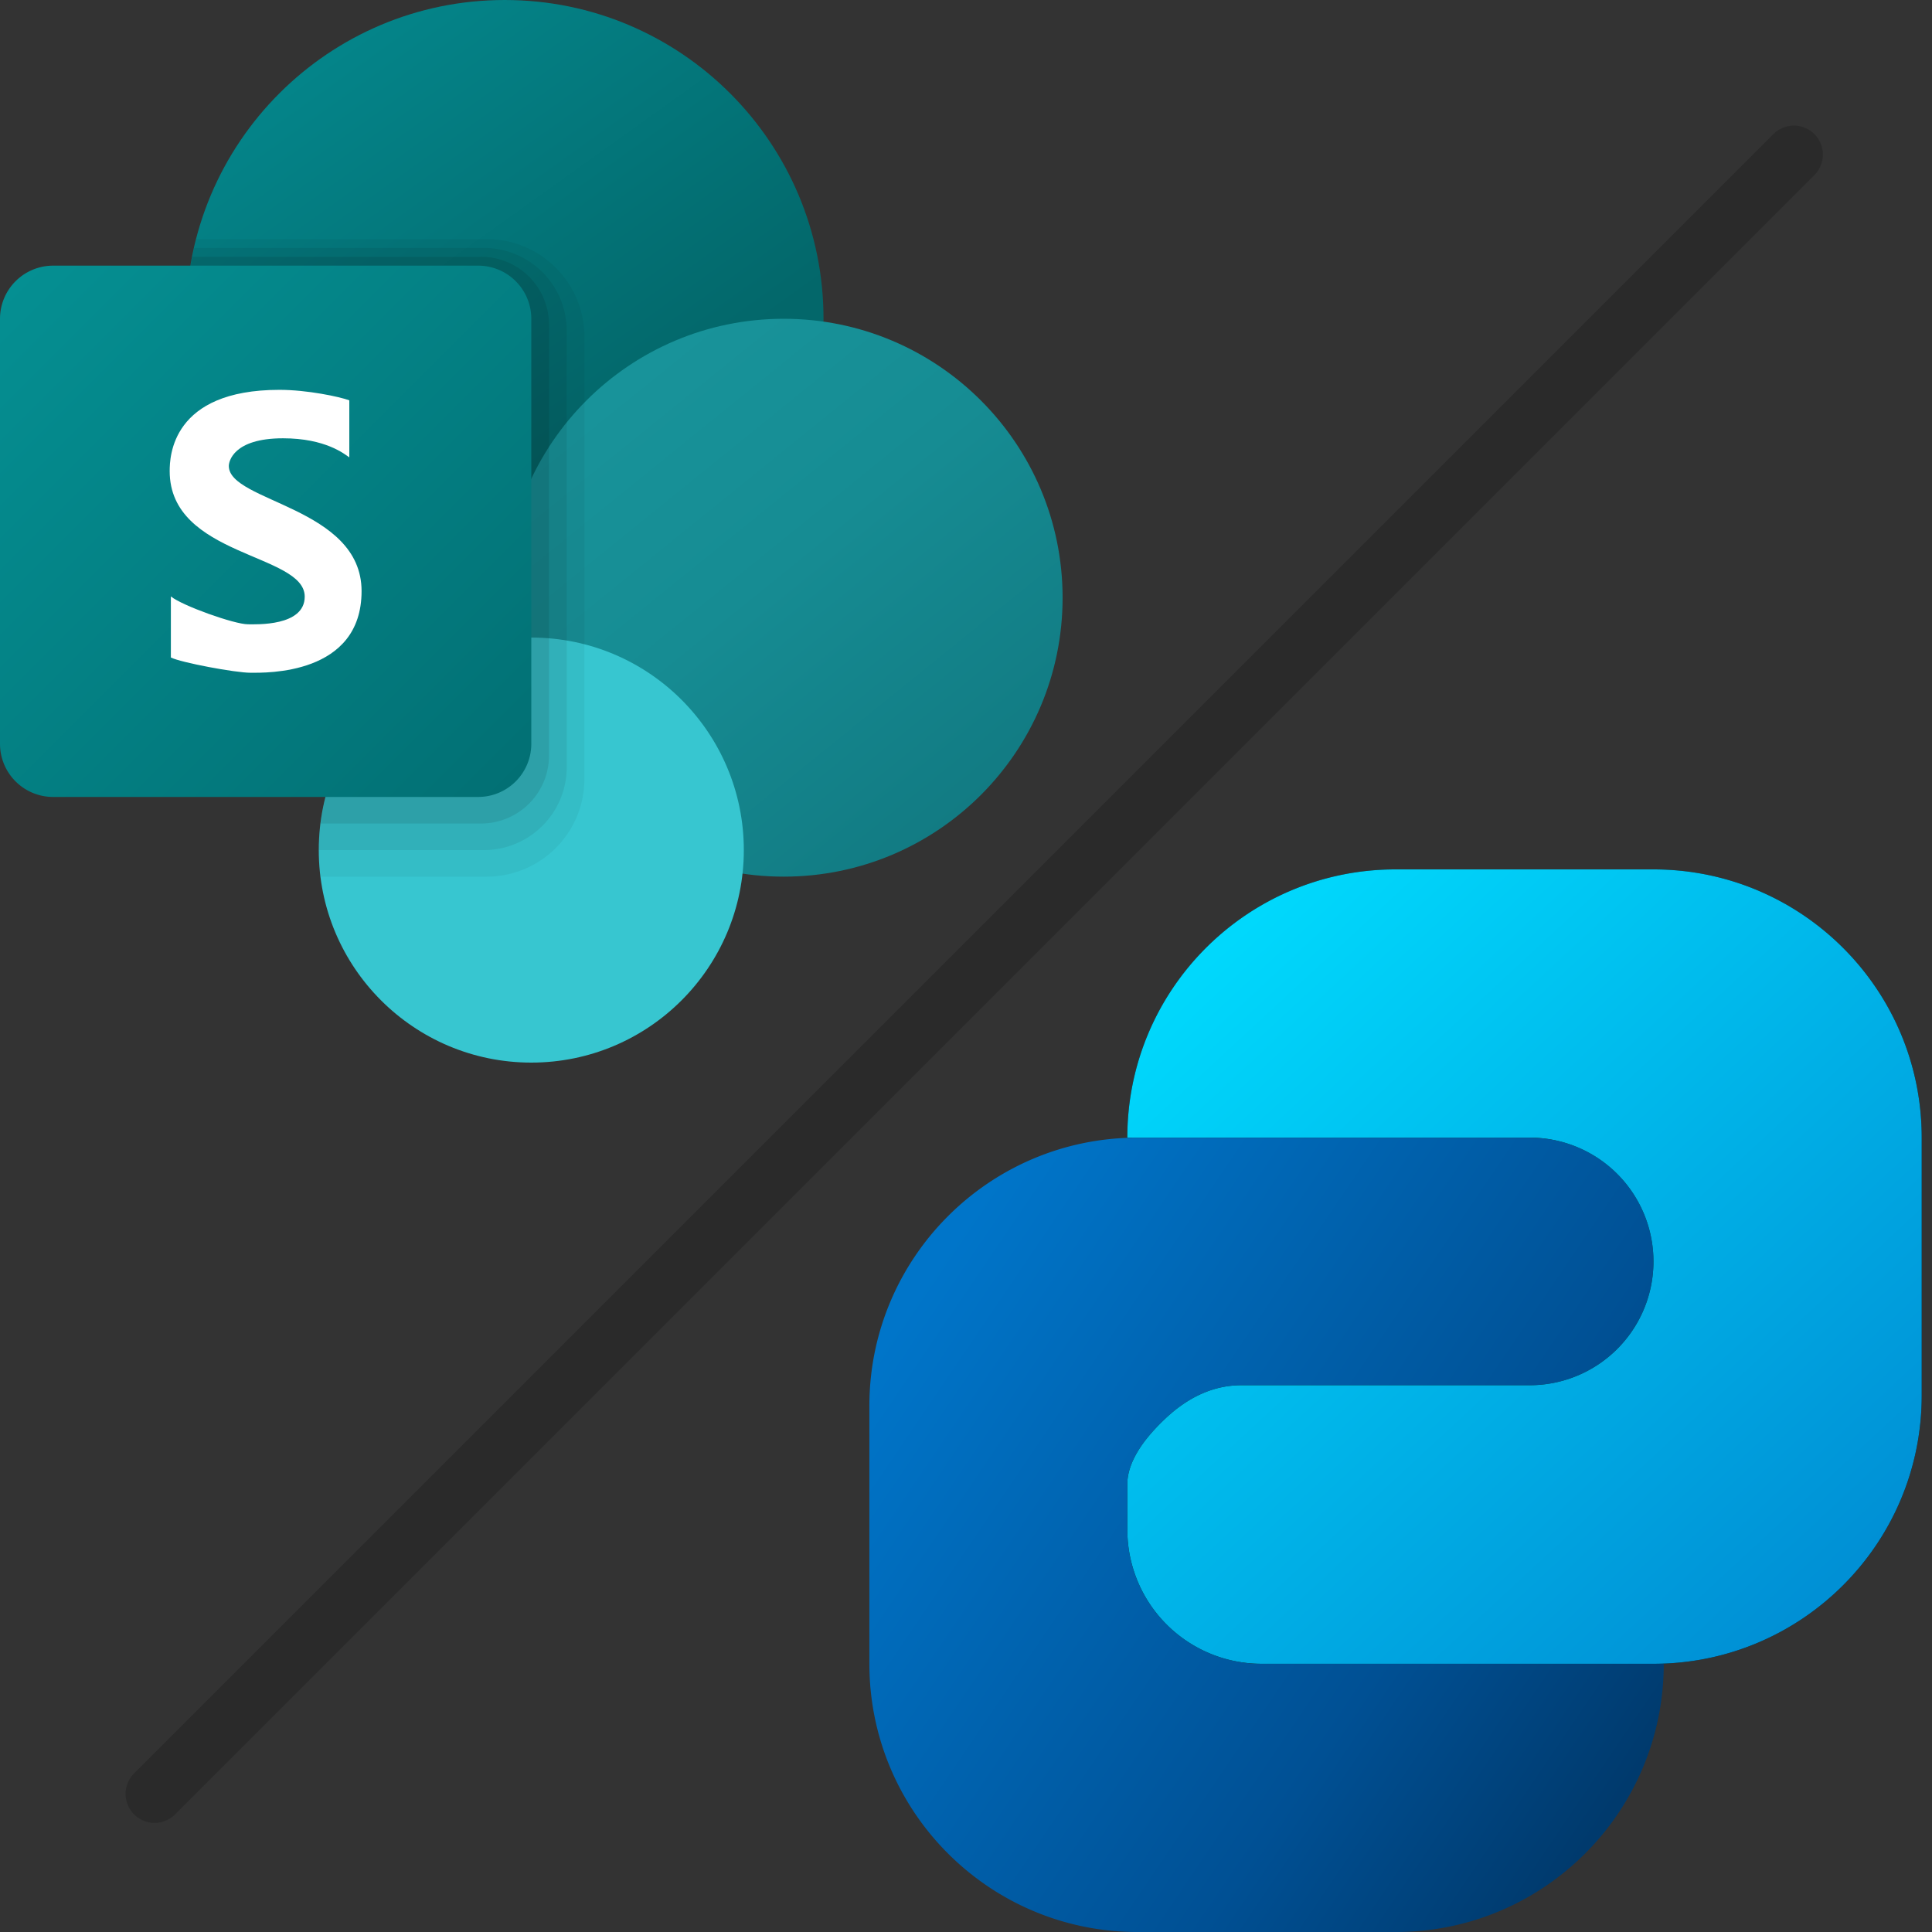<svg width="100" height="100" viewBox="0 0 100 100" xmlns="http://www.w3.org/2000/svg"><rect x="0" y="0" width="100" height="100" fill="#333333" stroke="none"/><defs><linearGradient x1="21.438%" y1="10.117%" x2="64.071%" y2="69.646%" id="a"><stop stop-color="#048489" offset="0%"/><stop stop-color="#03676A" offset="100%"/></linearGradient><linearGradient x1="19.629%" y1="12.457%" x2="85.824%" y2="94.281%" id="b"><stop stop-color="#18939A" offset="0%"/><stop stop-color="#168C93" offset="41%"/><stop stop-color="#117981" offset="100%"/></linearGradient><linearGradient x1="0%" y1="50%" x2="100%" y2="50%" id="c"><stop stop-color="#37C6D0" offset="0%"/><stop stop-color="#37C6D0" offset="100%"/></linearGradient><linearGradient x1="2.93%" y1="2.93%" x2="97.07%" y2="97.07%" id="d"><stop stop-color="#058F92" offset="0%"/><stop stop-color="#027074" offset="100%"/></linearGradient><linearGradient x1="94.543%" y1="79.944%" x2="4.199%" y2="18.68%" id="e"><stop stop-color="#0075C9" offset="0%"/><stop stop-color="#005094" offset="68.71%"/><stop stop-color="#003A6D" offset="100%"/></linearGradient><linearGradient x1="14.819%" y1="6.838%" x2="90.416%" y2="88.519%" id="f"><stop stop-color="#00D8FC" offset="0%"/><stop stop-color="#0090D5" offset="100%"/></linearGradient></defs><g fill="none" fill-rule="evenodd"><g fill-rule="nonzero"><path d="M26.125 0c-9.112 0-16.5 7.388-16.5 16.5S17.013 33 26.125 33s16.5-7.388 16.5-16.5S35.237 0 26.125 0z" fill="url(#a)"/><path d="M40.563 16.5c-7.974 0-14.438 6.464-14.438 14.438 0 7.973 6.464 14.437 14.438 14.437C48.535 45.375 55 38.911 55 30.937 55 22.965 48.536 16.5 40.562 16.5z" fill="url(#b)"/><path d="M27.5 33c-6.075 0-11 4.925-11 11s4.925 11 11 11 11-4.925 11-11-4.925-11-11-11z" fill="url(#c)"/><path d="M25.189 12.375H10.165a16.524 16.524 0 00-.54 4.125c0 9.112 7.388 16.5 16.5 16.5.055 0 .107-.008.162-.008l.013.077c-5.51.598-9.8 5.262-9.8 10.931 0 .466.038.924.095 1.375h8.594a5.061 5.061 0 005.061-5.061V17.436a5.061 5.061 0 00-5.061-5.061z" fill="#000" opacity=".05"/><path d="M16.5 44h8.543a4.29 4.29 0 004.291-4.291V17.124a4.29 4.29 0 00-4.291-4.291H10.049a16.447 16.447 0 00-.424 3.667c0 9.112 7.388 16.5 16.5 16.5.055 0 .107-.008.162-.008l.013.077c-5.51.598-9.8 5.262-9.8 10.931z" fill="#000" opacity=".07"/><path d="M24.896 13.292H9.943a16.545 16.545 0 00-.318 3.208c0 9.112 7.388 16.5 16.5 16.5.055 0 .107-.008.162-.008l.013.077c-5.056.55-9.075 4.525-9.704 9.556h8.301a3.52 3.52 0 003.52-3.52V16.812a3.52 3.52 0 00-3.521-3.52z" fill="#000" opacity=".09"/><path d="M24.75 41.25h-22A2.75 2.75 0 010 38.5v-22a2.75 2.75 0 012.75-2.75h22a2.75 2.75 0 012.75 2.75v22a2.75 2.75 0 01-2.75 2.75z" fill="url(#d)"/><path d="M8.844 34.031v-3.16c.586.48 3.288 1.442 3.988 1.442.41 0 2.94.12 2.94-1.432 0-2.245-6.989-2.054-6.989-6.497 0-.737.091-4.206 5.683-4.206 1.432 0 3.123.359 3.614.543v2.952c-.242-.165-1.224-.987-3.432-.987-2.581 0-2.805 1.214-2.805 1.431 0 1.87 6.872 2.123 6.872 6.478 0 4.362-4.97 4.227-5.743 4.227-.794 0-3.603-.527-4.128-.79z" fill="#FFF"/></g><g fill-rule="nonzero"><path d="M27.233 13.883c7.668 0 13.884 6.216 13.884 13.884v13.35C41.117 48.784 34.9 55 27.233 55H6.942A6.942 6.942 0 010 48.058v-2.452c.048-.993.689-2.078 1.924-3.256 1.236-1.178 2.563-1.767 3.982-1.767h-.03 14.95a6.408 6.408 0 006.405-6.245l.002-.163a6.408 6.408 0 00-6.408-6.408H0c0-7.668 6.216-13.884 13.883-13.884h13.35z" fill="url(#e)" transform="rotate(180 43.058 56.942)"/><path d="M85.583 45c7.668 0 13.884 6.216 13.884 13.883v13.35c0 7.668-6.216 13.884-13.884 13.884H65.292a6.942 6.942 0 01-6.942-6.942v-2.452c.048-.993.689-2.079 1.924-3.256 1.236-1.179 2.563-1.768 3.982-1.768h-.03 14.949a6.407 6.407 0 006.405-6.245l.003-.163a6.408 6.408 0 00-6.408-6.408H58.35C58.35 51.216 64.565 45 72.233 45h13.35z" fill="#000"/><path d="M27.234 0c7.668 0 13.883 6.216 13.883 13.883v13.35c0 7.668-6.215 13.884-13.883 13.884H6.942a6.942 6.942 0 01-6.941-6.942v-2.452c.047-.993.688-2.079 1.923-3.256 1.236-1.179 2.564-1.768 3.982-1.768h-.029 14.948a6.407 6.407 0 006.406-6.245l.002-.163a6.408 6.408 0 00-6.408-6.408H0C0 6.216 6.216 0 13.883 0h13.35z" transform="translate(58.35 45)" fill="url(#f)"/></g><path stroke="#2A2A2A" stroke-width="3" stroke-linecap="round" d="M8 92.853L92.853 8"/></g></svg>
